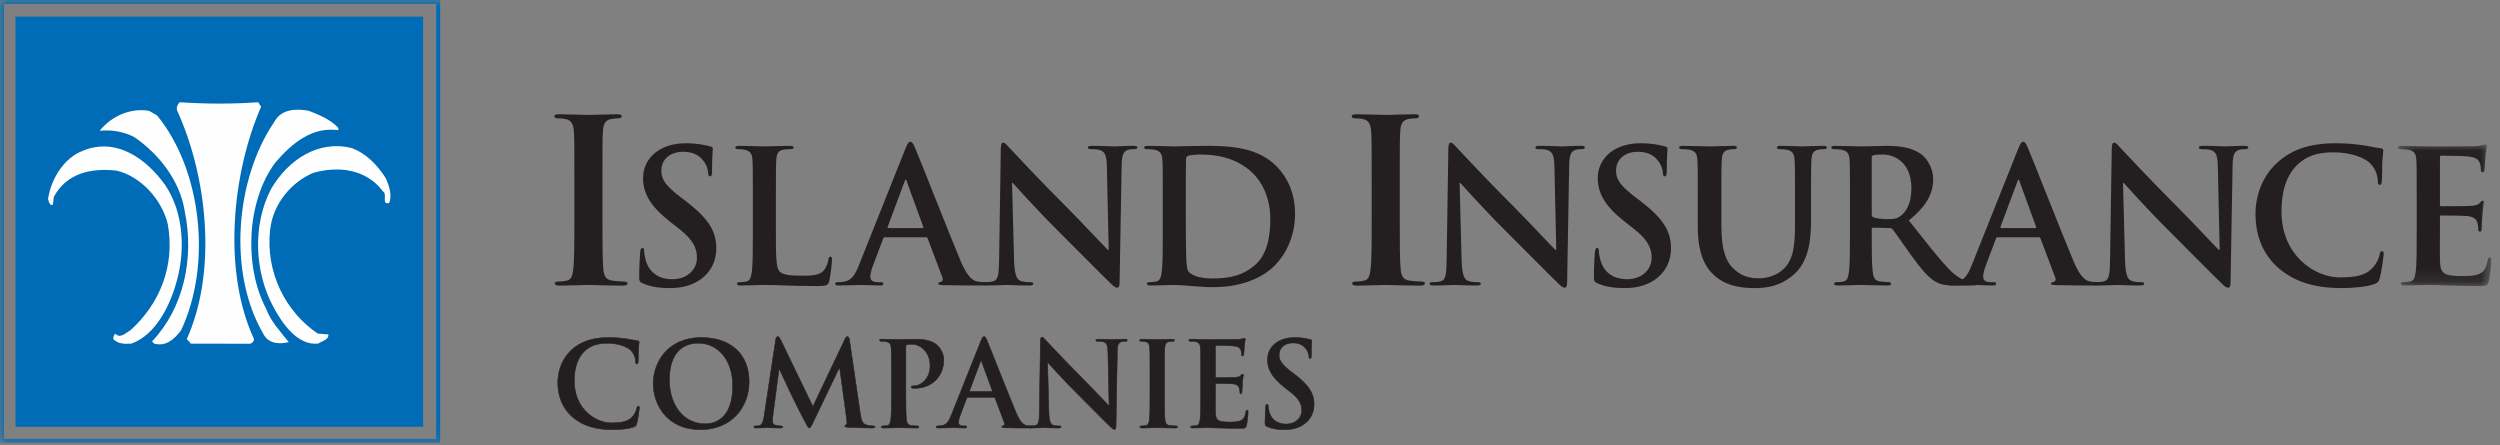 <svg width="191" height="34" viewBox="0 0 191 34" fill="none" xmlns="http://www.w3.org/2000/svg">
<rect x="0" y="0" width="191" height="34" fill="#808080" stroke="none"/>
<path fill-rule="evenodd" clip-rule="evenodd" d="M43.882 13.751C43.882 11.118 43.882 10.633 43.847 10.079C43.812 9.49 43.639 9.195 43.259 9.109C43.069 9.057 42.844 9.039 42.636 9.039C42.463 9.039 42.359 9.005 42.359 8.866C42.359 8.762 42.498 8.728 42.774 8.728C43.432 8.728 44.522 8.78 45.023 8.78C45.456 8.78 46.476 8.728 47.134 8.728C47.359 8.728 47.497 8.762 47.497 8.866C47.497 9.005 47.393 9.039 47.22 9.039C47.047 9.039 46.909 9.057 46.701 9.091C46.234 9.178 46.096 9.472 46.061 10.079C46.027 10.633 46.027 11.118 46.027 13.751V16.799C46.027 18.479 46.027 19.848 46.096 20.592C46.148 21.06 46.269 21.372 46.788 21.441C47.03 21.476 47.41 21.51 47.67 21.51C47.86 21.51 47.947 21.562 47.947 21.649C47.947 21.77 47.808 21.822 47.618 21.822C46.476 21.822 45.387 21.77 44.919 21.77C44.522 21.77 43.432 21.822 42.74 21.822C42.515 21.822 42.394 21.77 42.394 21.649C42.394 21.562 42.463 21.51 42.671 21.51C42.93 21.51 43.138 21.476 43.294 21.441C43.639 21.372 43.743 21.077 43.795 20.575C43.882 19.848 43.882 18.479 43.882 16.799V13.751Z" fill="#231F20"/>
<path fill-rule="evenodd" clip-rule="evenodd" d="M49.102 21.643C48.876 21.544 48.834 21.474 48.834 21.163C48.834 20.387 48.89 19.54 48.904 19.314C48.919 19.103 48.961 18.948 49.074 18.948C49.2 18.948 49.215 19.075 49.215 19.187C49.215 19.371 49.271 19.667 49.341 19.907C49.651 20.952 50.483 21.333 51.357 21.333C52.626 21.333 53.246 20.472 53.246 19.724C53.246 19.032 53.034 18.369 51.864 17.466L51.216 16.957C49.666 15.744 49.13 14.756 49.13 13.613C49.13 12.06 50.427 10.945 52.386 10.945C53.302 10.945 53.894 11.086 54.261 11.185C54.387 11.213 54.458 11.256 54.458 11.355C54.458 11.539 54.401 11.947 54.401 13.049C54.401 13.359 54.359 13.472 54.246 13.472C54.148 13.472 54.105 13.387 54.105 13.217C54.105 13.091 54.035 12.653 53.739 12.287C53.528 12.019 53.119 11.595 52.203 11.595C51.16 11.595 50.525 12.201 50.525 13.049C50.525 13.697 50.85 14.191 52.02 15.081L52.414 15.377C54.105 16.689 54.726 17.635 54.726 18.976C54.726 19.794 54.416 20.768 53.401 21.431C52.696 21.883 51.907 22.01 51.16 22.01C50.342 22.01 49.708 21.911 49.102 21.643Z" fill="#231F20"/>
<path fill-rule="evenodd" clip-rule="evenodd" d="M59.279 17.719C59.279 19.526 59.279 20.5 59.575 20.754C59.814 20.965 60.181 21.064 61.28 21.064C62.027 21.064 62.577 21.05 62.929 20.669C63.098 20.485 63.267 20.09 63.296 19.822C63.31 19.695 63.338 19.61 63.451 19.61C63.549 19.61 63.563 19.681 63.563 19.85C63.563 20.006 63.465 21.064 63.352 21.473C63.267 21.784 63.197 21.855 62.464 21.855C60.434 21.855 59.504 21.77 58.362 21.77C58.038 21.77 57.15 21.812 56.587 21.812C56.403 21.812 56.305 21.77 56.305 21.671C56.305 21.601 56.361 21.558 56.53 21.558C56.742 21.558 56.911 21.53 57.038 21.502C57.319 21.445 57.39 21.135 57.446 20.725C57.517 20.133 57.517 19.018 57.517 17.719V15.235C57.517 13.09 57.517 12.695 57.489 12.243C57.46 11.764 57.348 11.538 56.883 11.439C56.77 11.411 56.601 11.397 56.417 11.397C56.262 11.397 56.178 11.368 56.178 11.27C56.178 11.171 56.276 11.143 56.488 11.143C57.15 11.143 58.038 11.185 58.419 11.185C58.757 11.185 59.786 11.143 60.336 11.143C60.533 11.143 60.632 11.171 60.632 11.27C60.632 11.368 60.547 11.397 60.378 11.397C60.223 11.397 59.998 11.411 59.828 11.439C59.448 11.509 59.335 11.749 59.307 12.243C59.279 12.695 59.279 13.09 59.279 15.235V17.719Z" fill="#231F20"/>
<path fill-rule="evenodd" clip-rule="evenodd" d="M70.47 17.423C70.541 17.423 70.555 17.381 70.541 17.338L69.272 13.852C69.258 13.796 69.244 13.725 69.202 13.725C69.159 13.725 69.131 13.796 69.117 13.852L67.82 17.324C67.806 17.381 67.82 17.423 67.877 17.423H70.47ZM67.595 18.129C67.524 18.129 67.496 18.157 67.468 18.241L66.707 20.26C66.566 20.613 66.495 20.951 66.495 21.121C66.495 21.375 66.622 21.558 67.059 21.558H67.271C67.44 21.558 67.482 21.586 67.482 21.671C67.482 21.784 67.397 21.812 67.243 21.812C66.791 21.812 66.185 21.77 65.748 21.77C65.593 21.77 64.818 21.812 64.085 21.812C63.902 21.812 63.817 21.784 63.817 21.671C63.817 21.586 63.874 21.558 63.986 21.558C64.113 21.558 64.311 21.544 64.424 21.53C65.072 21.445 65.34 20.965 65.621 20.26L69.159 11.397C69.329 10.987 69.413 10.832 69.554 10.832C69.681 10.832 69.766 10.959 69.906 11.284C70.245 12.06 72.5 17.818 73.402 19.963C73.938 21.233 74.346 21.431 74.642 21.502C74.854 21.544 75.065 21.558 75.234 21.558C75.347 21.558 75.418 21.572 75.418 21.671C75.418 21.784 75.291 21.812 74.769 21.812C74.262 21.812 73.233 21.812 72.105 21.784C71.852 21.77 71.682 21.77 71.682 21.671C71.682 21.586 71.739 21.558 71.88 21.544C71.978 21.516 72.077 21.389 72.007 21.219L70.879 18.227C70.851 18.157 70.808 18.129 70.738 18.129H67.595Z" fill="#231F20"/>
<path fill-rule="evenodd" clip-rule="evenodd" d="M77.475 19.892C77.504 20.993 77.687 21.36 77.969 21.459C78.209 21.544 78.476 21.558 78.702 21.558C78.857 21.558 78.941 21.586 78.941 21.671C78.941 21.784 78.815 21.812 78.617 21.812C77.701 21.812 77.137 21.77 76.87 21.77C76.743 21.77 76.08 21.812 75.347 21.812C75.164 21.812 75.037 21.798 75.037 21.671C75.037 21.586 75.122 21.558 75.263 21.558C75.446 21.558 75.7 21.544 75.897 21.487C76.263 21.374 76.32 20.965 76.334 19.737L76.461 11.382C76.461 11.1 76.503 10.902 76.644 10.902C76.799 10.902 76.926 11.086 77.165 11.34C77.335 11.523 79.477 13.824 81.535 15.87C82.493 16.83 84.396 18.862 84.636 19.088H84.706L84.565 12.751C84.551 11.89 84.424 11.622 84.086 11.481C83.875 11.396 83.536 11.396 83.339 11.396C83.17 11.396 83.114 11.354 83.114 11.269C83.114 11.156 83.269 11.142 83.48 11.142C84.213 11.142 84.889 11.185 85.186 11.185C85.341 11.185 85.876 11.142 86.567 11.142C86.75 11.142 86.891 11.156 86.891 11.269C86.891 11.354 86.806 11.396 86.637 11.396C86.496 11.396 86.384 11.396 86.215 11.439C85.82 11.552 85.707 11.848 85.693 12.638L85.538 21.544C85.538 21.854 85.481 21.981 85.355 21.981C85.2 21.981 85.031 21.826 84.875 21.671C83.987 20.824 82.183 18.975 80.717 17.521C79.181 15.997 77.617 14.233 77.363 13.965H77.32L77.475 19.892Z" fill="#231F20"/>
<path fill-rule="evenodd" clip-rule="evenodd" d="M90.597 16.788C90.597 18.284 90.612 19.37 90.626 19.639C90.64 19.991 90.668 20.556 90.781 20.711C90.964 20.979 91.514 21.276 92.627 21.276C94.065 21.276 95.023 20.993 95.87 20.259C96.771 19.483 97.052 18.199 97.052 16.745C97.052 14.953 96.305 13.796 95.7 13.217C94.403 11.975 92.796 11.806 91.697 11.806C91.415 11.806 90.893 11.848 90.781 11.905C90.654 11.961 90.612 12.031 90.612 12.187C90.597 12.667 90.597 13.895 90.597 15.009V16.788ZM88.836 15.235C88.836 13.09 88.836 12.695 88.808 12.243C88.779 11.764 88.667 11.538 88.201 11.439C88.089 11.411 87.849 11.397 87.652 11.397C87.497 11.397 87.412 11.368 87.412 11.27C87.412 11.171 87.511 11.143 87.722 11.143C88.469 11.143 89.357 11.185 89.752 11.185C90.189 11.185 91.077 11.143 91.922 11.143C93.684 11.143 96.038 11.143 97.575 12.752C98.279 13.485 98.942 14.657 98.942 16.336C98.942 18.114 98.195 19.469 97.405 20.274C96.756 20.937 95.291 21.939 92.684 21.939C91.655 21.939 90.386 21.77 89.681 21.77C89.357 21.77 88.469 21.812 87.905 21.812C87.722 21.812 87.624 21.77 87.624 21.671C87.624 21.601 87.68 21.558 87.849 21.558C88.061 21.558 88.23 21.53 88.356 21.502C88.638 21.445 88.709 21.135 88.765 20.725C88.836 20.133 88.836 19.018 88.836 17.719V15.235Z" fill="#231F20"/>
<path fill-rule="evenodd" clip-rule="evenodd" d="M104.797 13.751C104.797 11.118 104.797 10.633 104.761 10.079C104.727 9.49 104.554 9.195 104.173 9.109C103.983 9.057 103.758 9.039 103.551 9.039C103.378 9.039 103.274 9.005 103.274 8.866C103.274 8.762 103.412 8.728 103.689 8.728C104.346 8.728 105.437 8.78 105.938 8.78C106.37 8.78 107.391 8.728 108.048 8.728C108.273 8.728 108.412 8.762 108.412 8.866C108.412 9.005 108.308 9.039 108.135 9.039C107.962 9.039 107.824 9.057 107.616 9.091C107.149 9.178 107.01 9.472 106.976 10.079C106.942 10.633 106.942 11.118 106.942 13.751V16.799C106.942 18.479 106.942 19.848 107.01 20.592C107.063 21.06 107.184 21.372 107.703 21.441C107.944 21.476 108.326 21.51 108.584 21.51C108.775 21.51 108.862 21.562 108.862 21.649C108.862 21.77 108.723 21.822 108.532 21.822C107.391 21.822 106.301 21.77 105.834 21.77C105.437 21.77 104.346 21.822 103.654 21.822C103.429 21.822 103.308 21.77 103.308 21.649C103.308 21.562 103.378 21.51 103.585 21.51C103.845 21.51 104.052 21.476 104.208 21.441C104.554 21.372 104.658 21.077 104.71 20.575C104.797 19.848 104.797 18.479 104.797 16.799V13.751Z" fill="#231F20"/>
<path fill-rule="evenodd" clip-rule="evenodd" d="M111.667 19.892C111.696 20.993 111.879 21.36 112.161 21.459C112.401 21.544 112.668 21.558 112.894 21.558C113.049 21.558 113.133 21.586 113.133 21.671C113.133 21.784 113.007 21.812 112.81 21.812C111.893 21.812 111.33 21.77 111.062 21.77C110.934 21.77 110.272 21.812 109.54 21.812C109.356 21.812 109.229 21.798 109.229 21.671C109.229 21.586 109.313 21.558 109.455 21.558C109.638 21.558 109.892 21.544 110.089 21.487C110.455 21.374 110.511 20.965 110.526 19.737L110.653 11.382C110.653 11.1 110.695 10.902 110.836 10.902C110.991 10.902 111.118 11.086 111.358 11.34C111.526 11.523 113.669 13.824 115.727 15.87C116.686 16.83 118.589 18.862 118.828 19.088H118.899L118.757 12.751C118.743 11.89 118.617 11.622 118.278 11.481C118.066 11.396 117.728 11.396 117.531 11.396C117.362 11.396 117.306 11.354 117.306 11.269C117.306 11.156 117.46 11.142 117.672 11.142C118.405 11.142 119.081 11.185 119.377 11.185C119.532 11.185 120.068 11.142 120.759 11.142C120.942 11.142 121.083 11.156 121.083 11.269C121.083 11.354 120.998 11.396 120.83 11.396C120.688 11.396 120.575 11.396 120.407 11.439C120.012 11.552 119.899 11.848 119.885 12.638L119.73 21.544C119.73 21.854 119.673 21.981 119.547 21.981C119.392 21.981 119.222 21.826 119.068 21.671C118.179 20.824 116.376 18.975 114.91 17.521C113.373 15.997 111.809 14.233 111.555 13.965H111.513L111.667 19.892Z" fill="#231F20"/>
<path fill-rule="evenodd" clip-rule="evenodd" d="M122.042 21.643C121.816 21.544 121.774 21.474 121.774 21.163C121.774 20.387 121.831 19.54 121.845 19.314C121.859 19.103 121.901 18.948 122.014 18.948C122.141 18.948 122.155 19.075 122.155 19.187C122.155 19.371 122.211 19.667 122.282 19.907C122.592 20.952 123.424 21.333 124.298 21.333C125.566 21.333 126.186 20.472 126.186 19.724C126.186 19.032 125.975 18.369 124.805 17.466L124.156 16.957C122.606 15.744 122.07 14.756 122.07 13.613C122.07 12.06 123.367 10.945 125.326 10.945C126.243 10.945 126.834 11.086 127.202 11.185C127.328 11.213 127.398 11.256 127.398 11.355C127.398 11.539 127.341 11.947 127.341 13.049C127.341 13.359 127.3 13.472 127.187 13.472C127.088 13.472 127.046 13.387 127.046 13.217C127.046 13.091 126.975 12.653 126.679 12.287C126.468 12.019 126.06 11.595 125.144 11.595C124.1 11.595 123.466 12.201 123.466 13.049C123.466 13.697 123.791 14.191 124.96 15.081L125.355 15.377C127.046 16.689 127.666 17.635 127.666 18.976C127.666 19.794 127.356 20.768 126.341 21.431C125.636 21.883 124.847 22.01 124.1 22.01C123.283 22.01 122.648 21.911 122.042 21.643Z" fill="#231F20"/>
<path fill-rule="evenodd" clip-rule="evenodd" d="M129.709 15.235C129.709 13.09 129.709 12.695 129.681 12.243C129.653 11.764 129.54 11.538 129.076 11.439C128.962 11.411 128.723 11.397 128.525 11.397C128.37 11.397 128.285 11.368 128.285 11.27C128.285 11.171 128.384 11.143 128.596 11.143C129.343 11.143 130.231 11.185 130.654 11.185C130.992 11.185 131.88 11.143 132.387 11.143C132.599 11.143 132.698 11.171 132.698 11.27C132.698 11.368 132.613 11.397 132.472 11.397C132.316 11.397 132.232 11.411 132.063 11.439C131.683 11.509 131.569 11.749 131.542 12.243C131.513 12.695 131.513 13.09 131.513 15.235V17.211C131.513 19.258 131.922 20.119 132.613 20.683C133.247 21.205 133.896 21.262 134.375 21.262C134.995 21.262 135.756 21.064 136.32 20.5C137.095 19.723 137.137 18.453 137.137 17V15.235C137.137 13.09 137.137 12.695 137.109 12.243C137.081 11.764 136.968 11.538 136.503 11.439C136.39 11.411 136.151 11.397 135.996 11.397C135.84 11.397 135.756 11.368 135.756 11.27C135.756 11.171 135.855 11.143 136.052 11.143C136.771 11.143 137.658 11.185 137.673 11.185C137.842 11.185 138.73 11.143 139.28 11.143C139.477 11.143 139.575 11.171 139.575 11.27C139.575 11.368 139.492 11.397 139.322 11.397C139.167 11.397 139.083 11.411 138.913 11.439C138.533 11.509 138.42 11.749 138.392 12.243C138.364 12.695 138.364 13.09 138.364 15.235V16.745C138.364 18.312 138.209 19.977 137.025 20.994C136.024 21.855 135.009 22.01 134.093 22.01C133.346 22.01 131.993 21.967 130.964 21.036C130.245 20.387 129.709 19.342 129.709 17.296V15.235Z" fill="#231F20"/>
<path fill-rule="evenodd" clip-rule="evenodd" d="M143 16.35C143 16.505 143.029 16.562 143.128 16.604C143.424 16.703 143.846 16.745 144.198 16.745C144.762 16.745 144.946 16.689 145.2 16.505C145.622 16.195 146.031 15.546 146.031 14.388C146.031 12.384 144.706 11.806 143.875 11.806C143.522 11.806 143.268 11.82 143.128 11.862C143.029 11.89 143 11.947 143 12.06V16.35ZM141.337 15.235C141.337 13.09 141.337 12.695 141.309 12.243C141.281 11.764 141.169 11.538 140.703 11.439C140.59 11.411 140.351 11.397 140.154 11.397C139.999 11.397 139.914 11.368 139.914 11.27C139.914 11.171 140.013 11.143 140.224 11.143C140.971 11.143 141.859 11.185 142.155 11.185C142.634 11.185 143.706 11.143 144.142 11.143C145.03 11.143 145.975 11.227 146.735 11.749C147.13 12.018 147.694 12.737 147.694 13.683C147.694 14.727 147.258 15.687 145.834 16.844C147.088 18.425 148.06 19.681 148.892 20.556C149.682 21.375 150.259 21.474 150.471 21.516C150.626 21.544 150.753 21.558 150.865 21.558C150.979 21.558 151.035 21.601 151.035 21.671C151.035 21.784 150.936 21.812 150.767 21.812H149.428C148.639 21.812 148.286 21.742 147.92 21.544C147.313 21.219 146.778 20.556 145.989 19.469C145.425 18.693 144.776 17.733 144.594 17.522C144.522 17.437 144.439 17.423 144.34 17.423L143.114 17.395C143.043 17.395 143 17.423 143 17.508V17.705C143 19.018 143 20.133 143.071 20.725C143.114 21.135 143.198 21.445 143.621 21.502C143.832 21.53 144.142 21.558 144.312 21.558C144.424 21.558 144.481 21.601 144.481 21.671C144.481 21.77 144.382 21.812 144.198 21.812C143.381 21.812 142.338 21.77 142.127 21.77C141.859 21.77 140.971 21.812 140.407 21.812C140.224 21.812 140.125 21.77 140.125 21.671C140.125 21.601 140.182 21.558 140.351 21.558C140.562 21.558 140.731 21.53 140.858 21.502C141.14 21.445 141.211 21.135 141.267 20.725C141.337 20.133 141.337 19.018 141.337 17.719V15.235Z" fill="#231F20"/>
<path fill-rule="evenodd" clip-rule="evenodd" d="M155.489 17.423C155.559 17.423 155.573 17.381 155.559 17.338L154.291 13.852C154.276 13.796 154.262 13.725 154.221 13.725C154.178 13.725 154.15 13.796 154.136 13.852L152.839 17.324C152.825 17.381 152.839 17.423 152.895 17.423H155.489ZM152.613 18.129C152.543 18.129 152.515 18.157 152.487 18.241L151.726 20.26C151.584 20.613 151.514 20.951 151.514 21.121C151.514 21.375 151.641 21.558 152.078 21.558H152.29C152.459 21.558 152.501 21.586 152.501 21.671C152.501 21.784 152.416 21.812 152.261 21.812C151.81 21.812 151.205 21.77 150.767 21.77C150.612 21.77 149.837 21.812 149.104 21.812C148.921 21.812 148.836 21.784 148.836 21.671C148.836 21.586 148.892 21.558 149.005 21.558C149.132 21.558 149.33 21.544 149.442 21.53C150.09 21.445 150.358 20.965 150.641 20.26L154.178 11.397C154.348 10.987 154.432 10.832 154.573 10.832C154.7 10.832 154.784 10.959 154.925 11.284C155.263 12.06 157.519 17.818 158.421 19.963C158.956 21.233 159.365 21.431 159.661 21.502C159.872 21.544 160.084 21.558 160.254 21.558C160.366 21.558 160.436 21.572 160.436 21.671C160.436 21.784 160.309 21.812 159.788 21.812C159.28 21.812 158.251 21.812 157.124 21.784C156.87 21.77 156.701 21.77 156.701 21.671C156.701 21.586 156.757 21.558 156.898 21.544C156.997 21.516 157.096 21.389 157.025 21.219L155.898 18.227C155.87 18.157 155.827 18.129 155.757 18.129H152.613Z" fill="#231F20"/>
<path fill-rule="evenodd" clip-rule="evenodd" d="M162.353 19.892C162.381 20.993 162.565 21.36 162.846 21.459C163.086 21.544 163.354 21.558 163.579 21.558C163.734 21.558 163.818 21.586 163.818 21.671C163.818 21.784 163.692 21.812 163.494 21.812C162.579 21.812 162.015 21.77 161.747 21.77C161.62 21.77 160.957 21.812 160.224 21.812C160.042 21.812 159.914 21.798 159.914 21.671C159.914 21.586 159.999 21.558 160.14 21.558C160.323 21.558 160.577 21.544 160.774 21.487C161.14 21.374 161.197 20.965 161.211 19.737L161.338 11.382C161.338 11.1 161.38 10.902 161.521 10.902C161.676 10.902 161.803 11.086 162.042 11.34C162.212 11.523 164.354 13.824 166.412 15.87C167.37 16.83 169.273 18.862 169.513 19.088H169.583L169.442 12.751C169.428 11.89 169.302 11.622 168.963 11.481C168.752 11.396 168.413 11.396 168.216 11.396C168.048 11.396 167.991 11.354 167.991 11.269C167.991 11.156 168.146 11.142 168.357 11.142C169.09 11.142 169.766 11.185 170.062 11.185C170.218 11.185 170.753 11.142 171.444 11.142C171.628 11.142 171.768 11.156 171.768 11.269C171.768 11.354 171.683 11.396 171.515 11.396C171.373 11.396 171.261 11.396 171.091 11.439C170.697 11.552 170.584 11.848 170.57 12.638L170.415 21.544C170.415 21.854 170.358 21.981 170.232 21.981C170.077 21.981 169.908 21.826 169.753 21.671C168.864 20.824 167.06 18.975 165.595 17.521C164.058 15.997 162.493 14.233 162.24 13.965H162.197L162.353 19.892Z" fill="#231F20"/>
<path fill-rule="evenodd" clip-rule="evenodd" d="M174.066 20.472C172.685 19.258 172.318 17.677 172.318 16.308C172.318 15.349 172.614 13.683 173.967 12.441C174.982 11.51 176.321 10.945 178.421 10.945C179.295 10.945 179.817 11.002 180.465 11.086C181 11.157 181.451 11.284 181.875 11.326C182.03 11.341 182.087 11.411 182.087 11.496C182.087 11.609 182.044 11.778 182.015 12.272C181.987 12.738 182.002 13.514 181.973 13.796C181.959 14.008 181.93 14.121 181.804 14.121C181.692 14.121 181.663 14.008 181.663 13.81C181.649 13.373 181.466 12.879 181.114 12.512C180.648 12.018 179.549 11.637 178.252 11.637C177.026 11.637 176.222 11.947 175.602 12.512C174.574 13.457 174.306 14.798 174.306 16.167C174.306 19.526 176.857 21.192 178.746 21.192C180 21.192 180.761 21.05 181.325 20.401C181.564 20.133 181.748 19.724 181.804 19.47C181.847 19.244 181.875 19.187 181.987 19.187C182.087 19.187 182.114 19.286 182.114 19.399C182.114 19.569 181.945 20.796 181.804 21.276C181.734 21.516 181.677 21.587 181.438 21.686C180.874 21.911 179.803 22.01 178.901 22.01C176.97 22.01 175.349 21.587 174.066 20.472Z" fill="#231F20"/>
<mask id="mask0" mask-type="alpha" maskUnits="userSpaceOnUse" x="183" y="11" width="8" height="11">
<path fill-rule="evenodd" clip-rule="evenodd" d="M183.213 11.029H190.331V21.854H183.213V11.029Z" fill="white"/>
</mask>
<g mask="url(#mask0)">
<path fill-rule="evenodd" clip-rule="evenodd" d="M184.636 15.235C184.636 13.09 184.636 12.695 184.609 12.243C184.58 11.763 184.468 11.537 184.003 11.439C183.889 11.41 183.65 11.396 183.453 11.396C183.298 11.396 183.213 11.368 183.213 11.269C183.213 11.17 183.312 11.142 183.524 11.142C184.271 11.142 185.158 11.184 185.553 11.184C186.004 11.184 188.809 11.184 189.077 11.17C189.345 11.142 189.57 11.114 189.683 11.086C189.753 11.072 189.838 11.029 189.909 11.029C189.978 11.029 189.993 11.086 189.993 11.156C189.993 11.255 189.922 11.425 189.88 12.074C189.866 12.215 189.838 12.836 189.809 13.005C189.796 13.076 189.768 13.16 189.668 13.16C189.57 13.16 189.542 13.09 189.542 12.963C189.542 12.864 189.528 12.624 189.457 12.455C189.358 12.201 189.217 12.031 188.513 11.947C188.274 11.918 186.793 11.89 186.512 11.89C186.441 11.89 186.412 11.932 186.412 12.031V15.602C186.412 15.701 186.427 15.757 186.512 15.757C186.822 15.757 188.442 15.757 188.766 15.729C189.105 15.701 189.317 15.658 189.444 15.517C189.542 15.404 189.599 15.334 189.668 15.334C189.725 15.334 189.768 15.362 189.768 15.447C189.768 15.531 189.697 15.757 189.655 16.477C189.626 16.759 189.599 17.324 189.599 17.423C189.599 17.535 189.599 17.691 189.471 17.691C189.373 17.691 189.345 17.634 189.345 17.564C189.33 17.423 189.33 17.239 189.288 17.056C189.217 16.773 189.021 16.562 188.499 16.505C188.231 16.477 186.836 16.463 186.497 16.463C186.427 16.463 186.412 16.519 186.412 16.604V17.719C186.412 18.199 186.398 19.497 186.412 19.907C186.441 20.88 186.667 21.092 188.104 21.092C188.47 21.092 189.062 21.092 189.429 20.923C189.796 20.753 189.964 20.457 190.064 19.878C190.092 19.723 190.12 19.667 190.218 19.667C190.332 19.667 190.332 19.779 190.332 19.921C190.332 20.245 190.218 21.205 190.148 21.487C190.05 21.854 189.922 21.854 189.387 21.854C187.259 21.854 186.314 21.769 185.482 21.769C185.158 21.769 184.271 21.812 183.707 21.812C183.524 21.812 183.424 21.769 183.424 21.671C183.424 21.6 183.481 21.558 183.65 21.558C183.862 21.558 184.031 21.529 184.158 21.501C184.439 21.445 184.51 21.134 184.567 20.725C184.636 20.132 184.636 19.017 184.636 17.719V15.235Z" fill="#231F20"/>
</g>
<path fill-rule="evenodd" clip-rule="evenodd" d="M43.727 31.849C42.847 31.076 42.614 30.071 42.614 29.199C42.614 28.589 42.803 27.529 43.664 26.738C44.309 26.146 45.162 25.787 46.498 25.787C47.054 25.787 47.386 25.822 47.799 25.876C48.139 25.922 48.426 26.003 48.696 26.03C48.794 26.038 48.83 26.084 48.83 26.137C48.83 26.209 48.803 26.317 48.785 26.631C48.767 26.927 48.776 27.422 48.758 27.601C48.749 27.735 48.731 27.807 48.651 27.807C48.579 27.807 48.561 27.735 48.561 27.61C48.552 27.331 48.435 27.017 48.211 26.783C47.915 26.47 47.216 26.227 46.39 26.227C45.61 26.227 45.099 26.425 44.704 26.783C44.049 27.385 43.879 28.239 43.879 29.11C43.879 31.248 45.502 32.307 46.704 32.307C47.503 32.307 47.987 32.217 48.346 31.805C48.498 31.634 48.615 31.373 48.651 31.212C48.678 31.068 48.696 31.032 48.767 31.032C48.83 31.032 48.848 31.094 48.848 31.167C48.848 31.274 48.74 32.056 48.651 32.361C48.606 32.514 48.57 32.558 48.418 32.621C48.059 32.765 47.377 32.828 46.803 32.828C45.574 32.828 44.543 32.558 43.727 31.849Z" fill="#231F20"/>
<path fill-rule="evenodd" clip-rule="evenodd" d="M43.727 31.849C42.847 31.076 42.614 30.071 42.614 29.199C42.614 28.589 42.803 27.529 43.664 26.738C44.309 26.146 45.162 25.787 46.498 25.787C47.054 25.787 47.386 25.822 47.799 25.876C48.139 25.922 48.426 26.003 48.696 26.03C48.794 26.038 48.83 26.084 48.83 26.137C48.83 26.209 48.803 26.317 48.785 26.631C48.767 26.927 48.776 27.422 48.758 27.601C48.749 27.735 48.731 27.807 48.651 27.807C48.579 27.807 48.561 27.735 48.561 27.61C48.552 27.331 48.435 27.017 48.211 26.783C47.915 26.47 47.216 26.227 46.39 26.227C45.61 26.227 45.099 26.425 44.704 26.783C44.049 27.385 43.879 28.239 43.879 29.11C43.879 31.248 45.502 32.307 46.704 32.307C47.503 32.307 47.987 32.217 48.346 31.805C48.498 31.634 48.615 31.373 48.651 31.212C48.678 31.068 48.696 31.032 48.767 31.032C48.83 31.032 48.848 31.094 48.848 31.167C48.848 31.274 48.74 32.056 48.651 32.361C48.606 32.514 48.57 32.558 48.418 32.621C48.059 32.765 47.377 32.828 46.803 32.828C45.574 32.828 44.543 32.558 43.727 31.849Z" stroke="#231F20" stroke-width="0.04"/>
<path fill-rule="evenodd" clip-rule="evenodd" d="M55.978 29.478C55.978 27.467 54.821 26.218 53.35 26.218C52.319 26.218 51.144 26.793 51.144 29.029C51.144 30.897 52.175 32.379 53.898 32.379C54.525 32.379 55.978 32.074 55.978 29.478ZM49.906 29.307C49.906 27.772 50.92 25.787 53.611 25.787C55.844 25.787 57.234 27.089 57.234 29.146C57.234 31.203 55.799 32.828 53.521 32.828C50.947 32.828 49.906 30.897 49.906 29.307Z" fill="#231F20"/>
<path d="M55.998 29.478C55.998 28.469 55.708 27.649 55.231 27.081C54.755 26.513 54.092 26.198 53.35 26.198V26.238C54.08 26.238 54.731 26.548 55.201 27.107C55.67 27.666 55.959 28.476 55.959 29.478H55.998ZM53.35 26.198C52.831 26.198 52.274 26.343 51.846 26.771C51.419 27.199 51.124 27.908 51.124 29.029H51.164C51.164 27.915 51.457 27.218 51.874 26.799C52.292 26.381 52.838 26.238 53.35 26.238V26.198ZM51.124 29.029C51.124 29.967 51.383 30.809 51.859 31.417C52.336 32.026 53.03 32.399 53.898 32.399V32.359C53.043 32.359 52.36 31.992 51.891 31.392C51.421 30.793 51.164 29.96 51.164 29.029H51.124ZM53.898 32.399C54.214 32.399 54.74 32.322 55.187 31.917C55.634 31.511 55.998 30.78 55.998 29.478H55.959C55.959 30.773 55.596 31.491 55.16 31.887C54.723 32.284 54.209 32.359 53.898 32.359V32.399ZM49.926 29.307C49.926 28.544 50.178 27.668 50.765 26.984C51.35 26.301 52.271 25.807 53.611 25.807V25.767C52.26 25.767 51.328 26.266 50.734 26.958C50.141 27.651 49.886 28.535 49.886 29.307H49.926ZM53.611 25.807C54.724 25.807 55.624 26.131 56.246 26.71C56.868 27.288 57.214 28.122 57.214 29.146H57.254C57.254 28.113 56.905 27.268 56.274 26.681C55.642 26.094 54.731 25.767 53.611 25.767V25.807ZM57.214 29.146C57.214 30.17 56.857 31.085 56.218 31.744C55.578 32.404 54.655 32.808 53.521 32.808V32.848C54.665 32.848 55.599 32.44 56.246 31.772C56.894 31.105 57.254 30.179 57.254 29.146H57.214ZM53.521 32.808C52.239 32.808 51.341 32.328 50.764 31.651C50.185 30.974 49.926 30.098 49.926 29.307H49.886C49.886 30.106 50.148 30.991 50.733 31.677C51.319 32.363 52.228 32.848 53.521 32.848V32.808Z" fill="#231F20"/>
<path fill-rule="evenodd" clip-rule="evenodd" d="M59.262 25.948C59.289 25.796 59.343 25.715 59.415 25.715C59.486 25.715 59.54 25.76 59.657 25.993L62.105 31.059L64.545 25.93C64.608 25.787 64.662 25.715 64.743 25.715C64.823 25.715 64.877 25.804 64.904 25.993L65.72 31.544C65.801 32.109 65.891 32.37 66.16 32.451C66.42 32.532 66.599 32.54 66.716 32.54C66.796 32.54 66.859 32.55 66.859 32.603C66.859 32.675 66.752 32.702 66.626 32.702C66.402 32.702 65.164 32.675 64.805 32.648C64.599 32.63 64.545 32.603 64.545 32.55C64.545 32.505 64.581 32.478 64.644 32.451C64.698 32.433 64.725 32.316 64.689 32.065L64.15 28.113H64.115L62.159 32.19C61.953 32.612 61.908 32.693 61.827 32.693C61.747 32.693 61.657 32.514 61.513 32.243C61.298 31.831 60.59 30.457 60.482 30.205C60.401 30.017 59.863 28.885 59.549 28.212H59.513L59.047 31.786C59.029 31.948 59.02 32.065 59.02 32.208C59.02 32.379 59.136 32.46 59.289 32.496C59.45 32.532 59.576 32.54 59.666 32.54C59.737 32.54 59.8 32.559 59.8 32.603C59.8 32.684 59.719 32.702 59.585 32.702C59.208 32.702 58.805 32.675 58.643 32.675C58.473 32.675 58.042 32.702 57.755 32.702C57.666 32.702 57.594 32.684 57.594 32.603C57.594 32.559 57.648 32.54 57.737 32.54C57.809 32.54 57.872 32.54 58.006 32.514C58.258 32.46 58.329 32.109 58.374 31.804L59.262 25.948Z" fill="#231F20"/>
<path fill-rule="evenodd" clip-rule="evenodd" d="M59.262 25.948C59.289 25.796 59.343 25.715 59.415 25.715C59.486 25.715 59.54 25.76 59.657 25.993L62.105 31.059L64.545 25.93C64.608 25.787 64.662 25.715 64.743 25.715C64.823 25.715 64.877 25.804 64.904 25.993L65.72 31.544C65.801 32.109 65.891 32.37 66.16 32.451C66.42 32.532 66.599 32.54 66.716 32.54C66.796 32.54 66.859 32.55 66.859 32.603C66.859 32.675 66.752 32.702 66.626 32.702C66.402 32.702 65.164 32.675 64.805 32.648C64.599 32.63 64.545 32.603 64.545 32.55C64.545 32.505 64.581 32.478 64.644 32.451C64.698 32.433 64.725 32.316 64.689 32.065L64.15 28.113H64.115L62.159 32.19C61.953 32.612 61.908 32.693 61.827 32.693C61.747 32.693 61.657 32.514 61.513 32.243C61.298 31.831 60.59 30.457 60.482 30.205C60.401 30.017 59.863 28.885 59.549 28.212H59.513L59.047 31.786C59.029 31.948 59.02 32.065 59.02 32.208C59.02 32.379 59.136 32.46 59.289 32.496C59.45 32.532 59.576 32.54 59.666 32.54C59.737 32.54 59.8 32.559 59.8 32.603C59.8 32.684 59.719 32.702 59.585 32.702C59.208 32.702 58.805 32.675 58.643 32.675C58.473 32.675 58.042 32.702 57.755 32.702C57.666 32.702 57.594 32.684 57.594 32.603C57.594 32.559 57.648 32.54 57.737 32.54C57.809 32.54 57.872 32.54 58.006 32.514C58.258 32.46 58.329 32.109 58.374 31.804L59.262 25.948Z" stroke="#231F20" stroke-width="0.04"/>
<path fill-rule="evenodd" clip-rule="evenodd" d="M68.105 28.517C68.105 27.152 68.105 26.901 68.087 26.613C68.069 26.308 67.998 26.164 67.701 26.101C67.63 26.083 67.477 26.074 67.352 26.074C67.253 26.074 67.199 26.056 67.199 25.994C67.199 25.931 67.262 25.912 67.397 25.912C67.872 25.912 68.437 25.939 68.688 25.939C69.056 25.939 69.576 25.912 69.989 25.912C71.11 25.912 71.514 26.29 71.657 26.425C71.854 26.613 72.106 27.017 72.106 27.493C72.106 28.769 71.173 29.667 69.899 29.667C69.854 29.667 69.755 29.667 69.711 29.658C69.666 29.649 69.603 29.64 69.603 29.576C69.603 29.505 69.666 29.478 69.854 29.478C70.356 29.478 71.056 28.913 71.056 27.996C71.056 27.701 71.029 27.098 70.527 26.649C70.204 26.353 69.836 26.299 69.63 26.299C69.495 26.299 69.361 26.308 69.28 26.335C69.235 26.353 69.208 26.407 69.208 26.505V30.098C69.208 30.924 69.208 31.634 69.253 32.02C69.28 32.271 69.334 32.469 69.603 32.505C69.729 32.523 69.926 32.54 70.061 32.54C70.159 32.54 70.204 32.567 70.204 32.613C70.204 32.675 70.132 32.703 70.034 32.703C69.442 32.703 68.876 32.675 68.643 32.675C68.437 32.675 67.872 32.703 67.513 32.703C67.397 32.703 67.334 32.675 67.334 32.613C67.334 32.567 67.37 32.54 67.477 32.54C67.612 32.54 67.719 32.523 67.8 32.505C67.98 32.469 68.024 32.271 68.06 32.011C68.105 31.634 68.105 30.924 68.105 30.098V28.517Z" fill="#231F20"/>
<path fill-rule="evenodd" clip-rule="evenodd" d="M68.105 28.517C68.105 27.152 68.105 26.901 68.087 26.613C68.069 26.308 67.998 26.164 67.701 26.101C67.63 26.083 67.477 26.074 67.352 26.074C67.253 26.074 67.199 26.056 67.199 25.994C67.199 25.931 67.262 25.912 67.397 25.912C67.872 25.912 68.437 25.939 68.688 25.939C69.056 25.939 69.576 25.912 69.989 25.912C71.11 25.912 71.514 26.29 71.657 26.425C71.854 26.613 72.106 27.017 72.106 27.493C72.106 28.769 71.173 29.667 69.899 29.667C69.854 29.667 69.755 29.667 69.711 29.658C69.666 29.649 69.603 29.64 69.603 29.576C69.603 29.505 69.666 29.478 69.854 29.478C70.356 29.478 71.056 28.913 71.056 27.996C71.056 27.701 71.029 27.098 70.527 26.649C70.204 26.353 69.836 26.299 69.63 26.299C69.495 26.299 69.361 26.308 69.28 26.335C69.235 26.353 69.208 26.407 69.208 26.505V30.098C69.208 30.924 69.208 31.634 69.253 32.02C69.28 32.271 69.334 32.469 69.603 32.505C69.729 32.523 69.926 32.54 70.061 32.54C70.159 32.54 70.204 32.567 70.204 32.613C70.204 32.675 70.132 32.703 70.034 32.703C69.442 32.703 68.876 32.675 68.643 32.675C68.437 32.675 67.872 32.703 67.513 32.703C67.397 32.703 67.334 32.675 67.334 32.613C67.334 32.567 67.37 32.54 67.477 32.54C67.612 32.54 67.719 32.523 67.8 32.505C67.98 32.469 68.024 32.271 68.06 32.011C68.105 31.634 68.105 30.924 68.105 30.098V28.517Z" stroke="#231F20" stroke-width="0.04"/>
<path fill-rule="evenodd" clip-rule="evenodd" d="M75.765 29.909C75.81 29.909 75.819 29.882 75.81 29.855L75.002 27.637C74.993 27.601 74.984 27.556 74.958 27.556C74.931 27.556 74.913 27.601 74.904 27.637L74.079 29.846C74.07 29.882 74.079 29.909 74.114 29.909H75.765ZM73.935 30.358C73.89 30.358 73.872 30.376 73.854 30.43L73.37 31.714C73.28 31.939 73.236 32.154 73.236 32.262C73.236 32.424 73.316 32.541 73.594 32.541H73.729C73.836 32.541 73.863 32.559 73.863 32.612C73.863 32.684 73.809 32.702 73.711 32.702C73.424 32.702 73.038 32.675 72.76 32.675C72.661 32.675 72.168 32.702 71.702 32.702C71.585 32.702 71.531 32.684 71.531 32.612C71.531 32.559 71.567 32.541 71.639 32.541C71.72 32.541 71.845 32.532 71.917 32.523C72.329 32.469 72.5 32.164 72.679 31.714L74.931 26.074C75.038 25.814 75.092 25.715 75.182 25.715C75.263 25.715 75.316 25.796 75.406 26.002C75.621 26.497 77.056 30.161 77.63 31.526C77.971 32.334 78.231 32.46 78.42 32.505C78.554 32.532 78.689 32.541 78.797 32.541C78.868 32.541 78.913 32.55 78.913 32.612C78.913 32.684 78.832 32.702 78.501 32.702C78.178 32.702 77.523 32.702 76.805 32.684C76.644 32.675 76.536 32.675 76.536 32.612C76.536 32.559 76.572 32.541 76.662 32.532C76.725 32.514 76.787 32.433 76.743 32.325L76.025 30.421C76.007 30.376 75.98 30.358 75.935 30.358H73.935Z" fill="#231F20"/>
<path d="M75.81 29.855L75.829 29.849L75.829 29.848L75.81 29.855ZM75.002 27.637L74.983 27.642L74.984 27.644L75.002 27.637ZM74.904 27.637L74.923 27.644L74.923 27.642L74.904 27.637ZM74.079 29.846L74.06 29.839L74.059 29.841L74.079 29.846ZM73.854 30.43L73.873 30.437L73.873 30.436L73.854 30.43ZM73.37 31.714L73.389 31.722L73.389 31.721L73.37 31.714ZM71.917 32.523L71.919 32.542L71.919 32.542L71.917 32.523ZM72.679 31.714L72.661 31.707L72.661 31.707L72.679 31.714ZM74.931 26.074L74.912 26.067L74.912 26.067L74.931 26.074ZM75.406 26.002L75.388 26.01L75.388 26.01L75.406 26.002ZM77.63 31.526L77.612 31.533L77.612 31.533L77.63 31.526ZM78.42 32.505L78.415 32.524L78.416 32.524L78.42 32.505ZM76.805 32.684L76.804 32.704L76.805 32.704L76.805 32.684ZM76.662 32.532L76.664 32.552L76.667 32.551L76.662 32.532ZM76.743 32.325L76.724 32.332L76.724 32.333L76.743 32.325ZM76.025 30.421L76.044 30.414L76.044 30.413L76.025 30.421ZM75.765 29.929C75.791 29.929 75.812 29.921 75.824 29.903C75.836 29.886 75.834 29.865 75.829 29.849L75.791 29.861C75.794 29.872 75.793 29.878 75.791 29.881C75.789 29.883 75.784 29.889 75.765 29.889V29.929ZM75.829 29.848L75.021 27.63L74.984 27.644L75.791 29.862L75.829 29.848ZM75.022 27.632C75.018 27.615 75.013 27.593 75.005 27.575C74.998 27.559 74.984 27.536 74.958 27.536V27.576C74.958 27.576 74.962 27.576 74.968 27.591C74.974 27.605 74.978 27.623 74.983 27.642L75.022 27.632ZM74.958 27.536C74.932 27.536 74.916 27.556 74.907 27.573C74.896 27.591 74.889 27.613 74.884 27.632L74.923 27.642C74.927 27.624 74.934 27.606 74.941 27.593C74.95 27.578 74.956 27.576 74.958 27.576V27.536ZM74.885 27.63L74.06 29.839L74.097 29.853L74.922 27.644L74.885 27.63ZM74.059 29.841C74.054 29.861 74.053 29.882 74.062 29.9C74.072 29.92 74.091 29.929 74.114 29.929V29.889C74.102 29.889 74.099 29.885 74.098 29.882C74.095 29.877 74.094 29.867 74.098 29.851L74.059 29.841ZM74.114 29.929H75.765V29.889H74.114V29.929ZM73.935 30.338C73.91 30.338 73.889 30.343 73.871 30.359C73.855 30.374 73.844 30.396 73.835 30.424L73.873 30.436C73.882 30.41 73.89 30.396 73.898 30.389C73.905 30.382 73.915 30.378 73.935 30.378V30.338ZM73.836 30.423L73.351 31.707L73.389 31.721L73.873 30.437L73.836 30.423ZM73.351 31.707C73.261 31.933 73.216 32.151 73.216 32.262H73.255C73.255 32.158 73.299 31.945 73.389 31.722L73.351 31.707ZM73.216 32.262C73.216 32.346 73.237 32.422 73.297 32.477C73.357 32.531 73.453 32.56 73.594 32.56V32.52C73.457 32.52 73.374 32.492 73.324 32.447C73.275 32.403 73.255 32.34 73.255 32.262H73.216ZM73.594 32.56H73.729V32.52H73.594V32.56ZM73.729 32.56C73.783 32.56 73.812 32.565 73.827 32.574C73.833 32.577 73.837 32.582 73.839 32.587C73.842 32.592 73.843 32.6 73.843 32.612H73.883C73.883 32.597 73.882 32.583 73.876 32.57C73.87 32.557 73.86 32.546 73.846 32.539C73.821 32.525 73.782 32.52 73.729 32.52V32.56ZM73.843 32.612C73.843 32.628 73.84 32.639 73.836 32.647C73.832 32.655 73.825 32.661 73.815 32.666C73.794 32.678 73.76 32.682 73.711 32.682V32.722C73.76 32.722 73.803 32.718 73.833 32.702C73.849 32.694 73.862 32.682 73.871 32.666C73.879 32.651 73.883 32.633 73.883 32.612H73.843ZM73.711 32.682C73.568 32.682 73.4 32.675 73.233 32.669C73.066 32.662 72.9 32.655 72.76 32.655V32.695C72.899 32.695 73.064 32.702 73.231 32.709C73.398 32.715 73.567 32.722 73.711 32.722V32.682ZM72.76 32.655C72.71 32.655 72.561 32.662 72.368 32.669C72.174 32.675 71.934 32.682 71.702 32.682V32.722C71.935 32.722 72.175 32.715 72.37 32.709C72.564 32.702 72.711 32.695 72.76 32.695V32.655ZM71.702 32.682C71.643 32.682 71.605 32.678 71.581 32.666C71.57 32.661 71.563 32.654 71.559 32.647C71.554 32.639 71.551 32.628 71.551 32.612H71.511C71.511 32.633 71.515 32.651 71.524 32.667C71.533 32.683 71.547 32.694 71.564 32.702C71.597 32.718 71.644 32.722 71.702 32.722V32.682ZM71.551 32.612C71.551 32.591 71.558 32.58 71.569 32.573C71.582 32.565 71.604 32.56 71.639 32.56V32.52C71.602 32.52 71.57 32.525 71.547 32.539C71.522 32.555 71.511 32.58 71.511 32.612H71.551ZM71.639 32.56C71.721 32.56 71.847 32.551 71.919 32.542L71.915 32.503C71.843 32.512 71.719 32.52 71.639 32.52V32.56ZM71.919 32.542C72.131 32.515 72.281 32.422 72.401 32.28C72.52 32.138 72.608 31.947 72.698 31.722L72.661 31.707C72.571 31.932 72.485 32.117 72.37 32.254C72.257 32.389 72.115 32.477 71.914 32.503L71.919 32.542ZM72.698 31.722L74.949 26.081L74.912 26.067L72.661 31.707L72.698 31.722ZM74.949 26.082C75.003 25.951 75.043 25.863 75.08 25.808C75.116 25.753 75.147 25.735 75.182 25.735V25.695C75.127 25.695 75.086 25.726 75.046 25.786C75.007 25.845 74.966 25.937 74.912 26.067L74.949 26.082ZM75.182 25.735C75.214 25.735 75.242 25.75 75.275 25.793C75.308 25.837 75.343 25.907 75.388 26.01L75.424 25.994C75.38 25.891 75.343 25.817 75.307 25.769C75.27 25.72 75.231 25.695 75.182 25.695V25.735ZM75.388 26.01C75.495 26.257 75.908 27.296 76.365 28.445C76.823 29.593 77.325 30.851 77.612 31.533L77.649 31.518C77.362 30.836 76.86 29.579 76.402 28.43C75.945 27.282 75.532 26.242 75.424 25.994L75.388 26.01ZM77.612 31.533C77.783 31.939 77.934 32.175 78.068 32.315C78.202 32.457 78.318 32.501 78.415 32.524L78.424 32.485C78.334 32.464 78.225 32.423 78.097 32.288C77.968 32.152 77.819 31.921 77.649 31.518L77.612 31.533ZM78.416 32.524C78.552 32.551 78.688 32.56 78.797 32.56V32.52C78.69 32.52 78.557 32.512 78.424 32.485L78.416 32.524ZM78.797 32.56C78.833 32.56 78.857 32.563 78.873 32.571C78.88 32.574 78.884 32.579 78.888 32.584C78.891 32.59 78.893 32.599 78.893 32.612H78.933C78.933 32.594 78.93 32.578 78.923 32.565C78.915 32.551 78.904 32.542 78.891 32.535C78.866 32.523 78.832 32.52 78.797 32.52V32.56ZM78.893 32.612C78.893 32.626 78.89 32.635 78.882 32.642C78.873 32.65 78.857 32.658 78.827 32.665C78.768 32.678 78.667 32.682 78.501 32.682V32.722C78.666 32.722 78.771 32.718 78.836 32.704C78.868 32.697 78.892 32.687 78.909 32.671C78.927 32.655 78.933 32.635 78.933 32.612H78.893ZM78.501 32.682C78.178 32.682 77.523 32.682 76.806 32.664L76.805 32.704C77.523 32.722 78.178 32.722 78.501 32.722V32.682ZM76.806 32.664C76.725 32.66 76.659 32.657 76.614 32.649C76.591 32.645 76.576 32.639 76.567 32.633C76.559 32.627 76.556 32.621 76.556 32.612H76.516C76.516 32.635 76.527 32.653 76.544 32.665C76.56 32.677 76.582 32.684 76.606 32.688C76.655 32.697 76.725 32.7 76.804 32.704L76.806 32.664ZM76.556 32.612C76.556 32.601 76.558 32.593 76.561 32.587C76.564 32.582 76.569 32.577 76.576 32.572C76.592 32.562 76.619 32.556 76.664 32.551L76.66 32.512C76.615 32.516 76.579 32.523 76.555 32.538C76.542 32.546 76.532 32.556 76.525 32.569C76.519 32.582 76.516 32.597 76.516 32.612H76.556ZM76.667 32.551C76.741 32.53 76.811 32.437 76.761 32.317L76.724 32.333C76.764 32.43 76.708 32.498 76.656 32.512L76.667 32.551ZM76.761 32.318L76.044 30.414L76.006 30.428L76.724 32.332L76.761 32.318ZM76.044 30.413C76.034 30.389 76.02 30.369 76.002 30.356C75.983 30.343 75.96 30.338 75.935 30.338V30.378C75.955 30.378 75.969 30.382 75.979 30.389C75.989 30.396 75.998 30.408 76.006 30.428L76.044 30.413ZM75.935 30.338H73.935V30.378H75.935V30.338Z" fill="#231F20"/>
<path fill-rule="evenodd" clip-rule="evenodd" d="M80.134 31.481C80.152 32.181 80.268 32.415 80.448 32.478C80.6 32.532 80.771 32.54 80.914 32.54C81.013 32.54 81.067 32.559 81.067 32.612C81.067 32.684 80.986 32.702 80.86 32.702C80.277 32.702 79.918 32.675 79.748 32.675C79.667 32.675 79.246 32.702 78.779 32.702C78.663 32.702 78.582 32.693 78.582 32.612C78.582 32.559 78.636 32.54 78.725 32.54C78.842 32.54 79.004 32.532 79.129 32.496C79.362 32.424 79.398 32.163 79.407 31.382L79.488 26.065C79.488 25.885 79.515 25.76 79.605 25.76C79.703 25.76 79.784 25.877 79.936 26.038C80.044 26.154 81.407 27.619 82.717 28.921C83.327 29.532 84.538 30.825 84.69 30.969H84.735L84.645 26.936C84.636 26.389 84.556 26.218 84.341 26.128C84.206 26.074 83.991 26.074 83.865 26.074C83.757 26.074 83.722 26.047 83.722 25.993C83.722 25.921 83.82 25.912 83.955 25.912C84.421 25.912 84.852 25.939 85.04 25.939C85.139 25.939 85.48 25.912 85.919 25.912C86.036 25.912 86.125 25.921 86.125 25.993C86.125 26.047 86.072 26.074 85.964 26.074C85.874 26.074 85.802 26.074 85.695 26.101C85.444 26.174 85.372 26.361 85.363 26.864L85.264 32.532C85.264 32.729 85.228 32.81 85.148 32.81C85.049 32.81 84.941 32.711 84.843 32.612C84.278 32.074 83.13 30.897 82.197 29.971C81.219 29.002 80.224 27.879 80.062 27.708H80.035L80.134 31.481Z" fill="#231F20"/>
<path fill-rule="evenodd" clip-rule="evenodd" d="M80.134 31.481C80.152 32.181 80.268 32.415 80.448 32.478C80.6 32.532 80.771 32.54 80.914 32.54C81.013 32.54 81.067 32.559 81.067 32.612C81.067 32.684 80.986 32.702 80.86 32.702C80.277 32.702 79.918 32.675 79.748 32.675C79.667 32.675 79.246 32.702 78.779 32.702C78.663 32.702 78.582 32.693 78.582 32.612C78.582 32.559 78.636 32.54 78.725 32.54C78.842 32.54 79.004 32.532 79.129 32.496C79.362 32.424 79.398 32.163 79.407 31.382L79.488 26.065C79.488 25.885 79.515 25.76 79.605 25.76C79.703 25.76 79.784 25.877 79.936 26.038C80.044 26.154 81.407 27.619 82.717 28.921C83.327 29.532 84.538 30.825 84.69 30.969H84.735L84.645 26.936C84.636 26.389 84.556 26.218 84.341 26.128C84.206 26.074 83.991 26.074 83.865 26.074C83.757 26.074 83.722 26.047 83.722 25.993C83.722 25.921 83.82 25.912 83.955 25.912C84.421 25.912 84.852 25.939 85.04 25.939C85.139 25.939 85.48 25.912 85.919 25.912C86.036 25.912 86.125 25.921 86.125 25.993C86.125 26.047 86.072 26.074 85.964 26.074C85.874 26.074 85.802 26.074 85.695 26.101C85.444 26.174 85.372 26.361 85.363 26.864L85.264 32.532C85.264 32.729 85.228 32.81 85.148 32.81C85.049 32.81 84.941 32.711 84.843 32.612C84.278 32.074 83.13 30.897 82.197 29.971C81.219 29.002 80.224 27.879 80.062 27.708H80.035L80.134 31.481Z" stroke="#231F20" stroke-width="0.04"/>
<path fill-rule="evenodd" clip-rule="evenodd" d="M87.857 28.517C87.857 27.152 87.857 26.901 87.839 26.613C87.821 26.308 87.731 26.155 87.534 26.11C87.435 26.083 87.319 26.074 87.211 26.074C87.121 26.074 87.067 26.056 87.067 25.985C87.067 25.931 87.139 25.912 87.283 25.912C87.624 25.912 88.189 25.939 88.449 25.939C88.673 25.939 89.202 25.912 89.543 25.912C89.66 25.912 89.731 25.931 89.731 25.985C89.731 26.056 89.677 26.074 89.588 26.074C89.498 26.074 89.426 26.083 89.319 26.101C89.077 26.147 89.005 26.299 88.987 26.613C88.969 26.901 88.969 27.152 88.969 28.517V30.098C88.969 30.969 88.969 31.679 89.005 32.065C89.032 32.307 89.094 32.469 89.364 32.505C89.489 32.523 89.686 32.54 89.821 32.54C89.92 32.54 89.965 32.567 89.965 32.613C89.965 32.675 89.893 32.703 89.794 32.703C89.202 32.703 88.637 32.675 88.395 32.675C88.189 32.675 87.624 32.703 87.265 32.703C87.148 32.703 87.085 32.675 87.085 32.613C87.085 32.567 87.121 32.54 87.229 32.54C87.363 32.54 87.471 32.523 87.552 32.505C87.731 32.469 87.785 32.316 87.812 32.056C87.857 31.679 87.857 30.969 87.857 30.098V28.517Z" fill="#231F20"/>
<path fill-rule="evenodd" clip-rule="evenodd" d="M87.857 28.517C87.857 27.152 87.857 26.901 87.839 26.613C87.821 26.308 87.731 26.155 87.534 26.11C87.435 26.083 87.319 26.074 87.211 26.074C87.121 26.074 87.067 26.056 87.067 25.985C87.067 25.931 87.139 25.912 87.283 25.912C87.624 25.912 88.189 25.939 88.449 25.939C88.673 25.939 89.202 25.912 89.543 25.912C89.66 25.912 89.731 25.931 89.731 25.985C89.731 26.056 89.677 26.074 89.588 26.074C89.498 26.074 89.426 26.083 89.319 26.101C89.077 26.147 89.005 26.299 88.987 26.613C88.969 26.901 88.969 27.152 88.969 28.517V30.098C88.969 30.969 88.969 31.679 89.005 32.065C89.032 32.307 89.094 32.469 89.364 32.505C89.489 32.523 89.686 32.54 89.821 32.54C89.92 32.54 89.965 32.567 89.965 32.613C89.965 32.675 89.893 32.703 89.794 32.703C89.202 32.703 88.637 32.675 88.395 32.675C88.189 32.675 87.624 32.703 87.265 32.703C87.148 32.703 87.085 32.675 87.085 32.613C87.085 32.567 87.121 32.54 87.229 32.54C87.363 32.54 87.471 32.523 87.552 32.505C87.731 32.469 87.785 32.316 87.812 32.056C87.857 31.679 87.857 30.969 87.857 30.098V28.517Z" stroke="#231F20" stroke-width="0.04"/>
<path fill-rule="evenodd" clip-rule="evenodd" d="M91.731 28.517C91.731 27.152 91.731 26.901 91.713 26.613C91.695 26.308 91.624 26.164 91.328 26.101C91.256 26.083 91.103 26.074 90.978 26.074C90.879 26.074 90.825 26.056 90.825 25.994C90.825 25.931 90.888 25.912 91.022 25.912C91.498 25.912 92.063 25.939 92.314 25.939C92.601 25.939 94.386 25.939 94.556 25.931C94.727 25.912 94.871 25.895 94.942 25.877C94.987 25.868 95.041 25.841 95.086 25.841C95.13 25.841 95.139 25.877 95.139 25.922C95.139 25.985 95.095 26.092 95.068 26.505C95.059 26.595 95.041 26.99 95.023 27.098C95.014 27.143 94.996 27.197 94.933 27.197C94.871 27.197 94.853 27.152 94.853 27.071C94.853 27.008 94.844 26.856 94.799 26.748C94.736 26.586 94.646 26.479 94.198 26.425C94.045 26.407 93.103 26.389 92.924 26.389C92.879 26.389 92.861 26.416 92.861 26.479V28.75C92.861 28.814 92.87 28.849 92.924 28.849C93.121 28.849 94.153 28.849 94.359 28.831C94.575 28.814 94.709 28.787 94.79 28.697C94.853 28.625 94.888 28.58 94.933 28.58C94.969 28.58 94.996 28.598 94.996 28.652C94.996 28.706 94.951 28.849 94.924 29.307C94.906 29.487 94.888 29.846 94.888 29.909C94.888 29.98 94.888 30.08 94.807 30.08C94.746 30.08 94.727 30.044 94.727 29.999C94.718 29.909 94.718 29.793 94.691 29.676C94.646 29.496 94.521 29.361 94.188 29.326C94.018 29.307 93.13 29.299 92.915 29.299C92.87 29.299 92.861 29.334 92.861 29.388V30.098C92.861 30.403 92.852 31.23 92.861 31.49C92.879 32.11 93.023 32.244 93.938 32.244C94.171 32.244 94.548 32.244 94.781 32.137C95.014 32.029 95.122 31.84 95.184 31.471C95.202 31.373 95.22 31.337 95.282 31.337C95.355 31.337 95.355 31.409 95.355 31.498C95.355 31.706 95.282 32.316 95.238 32.496C95.175 32.729 95.095 32.729 94.754 32.729C93.4 32.729 92.799 32.675 92.269 32.675C92.063 32.675 91.498 32.702 91.139 32.702C91.022 32.702 90.96 32.675 90.96 32.613C90.96 32.567 90.996 32.54 91.103 32.54C91.238 32.54 91.345 32.523 91.426 32.505C91.606 32.469 91.65 32.271 91.686 32.011C91.731 31.634 91.731 30.924 91.731 30.098V28.517Z" fill="#231F20"/>
<path fill-rule="evenodd" clip-rule="evenodd" d="M91.731 28.517C91.731 27.152 91.731 26.901 91.713 26.613C91.695 26.308 91.624 26.164 91.328 26.101C91.256 26.083 91.103 26.074 90.978 26.074C90.879 26.074 90.825 26.056 90.825 25.994C90.825 25.931 90.888 25.912 91.022 25.912C91.498 25.912 92.063 25.939 92.314 25.939C92.601 25.939 94.386 25.939 94.556 25.931C94.727 25.912 94.871 25.895 94.942 25.877C94.987 25.868 95.041 25.841 95.086 25.841C95.13 25.841 95.139 25.877 95.139 25.922C95.139 25.985 95.095 26.092 95.068 26.505C95.059 26.595 95.041 26.99 95.023 27.098C95.014 27.143 94.996 27.197 94.933 27.197C94.871 27.197 94.853 27.152 94.853 27.071C94.853 27.008 94.844 26.856 94.799 26.748C94.736 26.586 94.646 26.479 94.198 26.425C94.045 26.407 93.103 26.389 92.924 26.389C92.879 26.389 92.861 26.416 92.861 26.479V28.75C92.861 28.814 92.87 28.849 92.924 28.849C93.121 28.849 94.153 28.849 94.359 28.831C94.575 28.814 94.709 28.787 94.79 28.697C94.853 28.625 94.888 28.58 94.933 28.58C94.969 28.58 94.996 28.598 94.996 28.652C94.996 28.706 94.951 28.849 94.924 29.307C94.906 29.487 94.888 29.846 94.888 29.909C94.888 29.98 94.888 30.08 94.807 30.08C94.746 30.08 94.727 30.044 94.727 29.999C94.718 29.909 94.718 29.793 94.691 29.676C94.646 29.496 94.521 29.361 94.188 29.326C94.018 29.307 93.13 29.299 92.915 29.299C92.87 29.299 92.861 29.334 92.861 29.388V30.098C92.861 30.403 92.852 31.23 92.861 31.49C92.879 32.11 93.023 32.244 93.938 32.244C94.171 32.244 94.548 32.244 94.781 32.137C95.014 32.029 95.122 31.84 95.184 31.471C95.202 31.373 95.22 31.337 95.282 31.337C95.355 31.337 95.355 31.409 95.355 31.498C95.355 31.706 95.282 32.316 95.238 32.496C95.175 32.729 95.095 32.729 94.754 32.729C93.4 32.729 92.799 32.675 92.269 32.675C92.063 32.675 91.498 32.702 91.139 32.702C91.022 32.702 90.96 32.675 90.96 32.613C90.96 32.567 90.996 32.54 91.103 32.54C91.238 32.54 91.345 32.523 91.426 32.505C91.606 32.469 91.65 32.271 91.686 32.011C91.731 31.634 91.731 30.924 91.731 30.098V28.517Z" stroke="#231F20" stroke-width="0.04"/>
<path fill-rule="evenodd" clip-rule="evenodd" d="M96.817 32.594C96.673 32.531 96.647 32.487 96.647 32.289C96.647 31.795 96.682 31.257 96.691 31.112C96.7 30.978 96.727 30.879 96.799 30.879C96.88 30.879 96.889 30.96 96.889 31.031C96.889 31.148 96.924 31.337 96.969 31.489C97.167 32.154 97.696 32.397 98.251 32.397C99.059 32.397 99.454 31.849 99.454 31.373C99.454 30.933 99.319 30.511 98.574 29.936L98.162 29.613C97.176 28.84 96.834 28.212 96.834 27.484C96.834 26.497 97.66 25.787 98.907 25.787C99.49 25.787 99.867 25.876 100.099 25.939C100.181 25.957 100.225 25.984 100.225 26.048C100.225 26.164 100.189 26.425 100.189 27.125C100.189 27.323 100.163 27.395 100.09 27.395C100.028 27.395 100.001 27.341 100.001 27.233C100.001 27.152 99.956 26.874 99.767 26.64C99.633 26.47 99.373 26.2 98.79 26.2C98.126 26.2 97.722 26.586 97.722 27.125C97.722 27.538 97.928 27.852 98.673 28.419L98.924 28.607C100.001 29.442 100.396 30.044 100.396 30.897C100.396 31.418 100.198 32.038 99.553 32.46C99.103 32.747 98.601 32.828 98.126 32.828C97.606 32.828 97.203 32.765 96.817 32.594Z" fill="#231F20"/>
<path fill-rule="evenodd" clip-rule="evenodd" d="M96.817 32.594C96.673 32.531 96.647 32.487 96.647 32.289C96.647 31.795 96.682 31.257 96.691 31.112C96.7 30.978 96.727 30.879 96.799 30.879C96.88 30.879 96.889 30.96 96.889 31.031C96.889 31.148 96.924 31.337 96.969 31.489C97.167 32.154 97.696 32.397 98.251 32.397C99.059 32.397 99.454 31.849 99.454 31.373C99.454 30.933 99.319 30.511 98.574 29.936L98.162 29.613C97.176 28.84 96.834 28.212 96.834 27.484C96.834 26.497 97.66 25.787 98.907 25.787C99.49 25.787 99.867 25.876 100.099 25.939C100.181 25.957 100.225 25.984 100.225 26.048C100.225 26.164 100.189 26.425 100.189 27.125C100.189 27.323 100.163 27.395 100.09 27.395C100.028 27.395 100.001 27.341 100.001 27.233C100.001 27.152 99.956 26.874 99.767 26.64C99.633 26.47 99.373 26.2 98.79 26.2C98.126 26.2 97.722 26.586 97.722 27.125C97.722 27.538 97.928 27.852 98.673 28.419L98.924 28.607C100.001 29.442 100.396 30.044 100.396 30.897C100.396 31.418 100.198 32.038 99.553 32.46C99.103 32.747 98.601 32.828 98.126 32.828C97.606 32.828 97.203 32.765 96.817 32.594Z" stroke="#231F20" stroke-width="0.04"/>
<mask id="mask1" mask-type="alpha" maskUnits="userSpaceOnUse" x="0" y="0" width="191" height="34">
<path fill-rule="evenodd" clip-rule="evenodd" d="M0 33.835H190.331V0H0V33.835Z" fill="white"/>
</mask>
<g mask="url(#mask1)">
<path fill-rule="evenodd" clip-rule="evenodd" d="M1.184 32.606H32.327V1.27H1.184V32.606Z" fill="#006BB6"/>
<path fill-rule="evenodd" clip-rule="evenodd" d="M0.304 33.531H33.324V0.305H0.304V33.531ZM33.476 0H0V33.835H33.628V0H33.476Z" fill="#006BB6"/>
<path fill-rule="evenodd" clip-rule="evenodd" d="M19.948 8.158C17.739 13.209 16.983 20.692 19.411 25.916C19.411 26.055 19.254 26.227 19.128 26.262L14.585 26.254L14.269 25.907C16.635 20.648 15.815 13.417 13.512 8.4C13.48 8.158 13.575 7.95 13.732 7.812C15.878 7.95 17.677 7.95 19.727 7.812L19.948 8.158Z" fill="#FEFEFE"/>
<path fill-rule="evenodd" clip-rule="evenodd" d="M25.848 9.774V9.947C23.892 9.67 22.346 10.881 21.021 12.438C18.844 15.379 18.623 20.326 20.327 23.578C20.674 24.547 21.463 25.377 22.062 26.139C21.336 26.312 20.484 26.277 20.106 25.481C17.393 20.845 17.992 13.683 20.926 9.359C21.463 8.321 22.599 8.286 23.577 8.459C24.366 8.77 25.248 9.116 25.848 9.774Z" fill="#FEFEFE"/>
<path fill-rule="evenodd" clip-rule="evenodd" d="M11.997 8.816C15.436 13.002 16.193 20.268 13.827 25.25C13.322 25.907 12.691 26.496 11.776 26.254L11.618 26.081C14.016 23.554 14.868 19.749 14.11 16.116C13.732 13.763 12.123 11.756 10.262 10.476C9.473 10.062 8.495 9.888 7.611 9.992C8.558 8.816 10.041 8.227 11.397 8.47L11.997 8.816Z" fill="#FEFEFE"/>
<path fill-rule="evenodd" clip-rule="evenodd" d="M29.476 13.615C29.729 14.203 29.981 14.929 29.729 15.518C29.097 15.656 29.634 14.826 29.255 14.618C27.962 12.889 25.817 12.681 23.955 13.2C22.282 13.892 20.863 15.553 20.642 17.525C20.264 20.777 21.81 23.821 24.27 25.482L25.091 25.551C25.122 25.966 24.618 26.035 24.333 26.244C22.756 26.451 21.557 24.721 20.863 23.407C19.443 20.742 19.285 17.178 20.705 14.445C22.062 12.127 24.365 10.709 26.826 11.297C27.93 11.678 28.814 12.577 29.476 13.615Z" fill="#FEFEFE"/>
<path fill-rule="evenodd" clip-rule="evenodd" d="M12.313 13.728C13.954 15.735 14.237 18.849 13.511 21.444C13.007 23.312 11.934 25.561 10.041 26.253C9.537 26.288 9.031 26.288 8.653 25.907C8.653 25.769 8.684 25.596 8.811 25.492C9.189 25.907 9.599 25.422 9.947 25.249C12.218 23.209 13.385 20.303 12.818 17.119C12.344 15.181 10.703 13.452 8.906 13.036C7.044 12.829 5.119 13.175 4.11 15.043L4.047 15.631C3.826 15.77 3.731 15.424 3.668 15.216C3.889 13.694 4.867 12.102 6.255 11.549C8.558 10.545 10.735 11.756 12.313 13.728Z" fill="#FEFEFE"/>
</g>
</svg>
